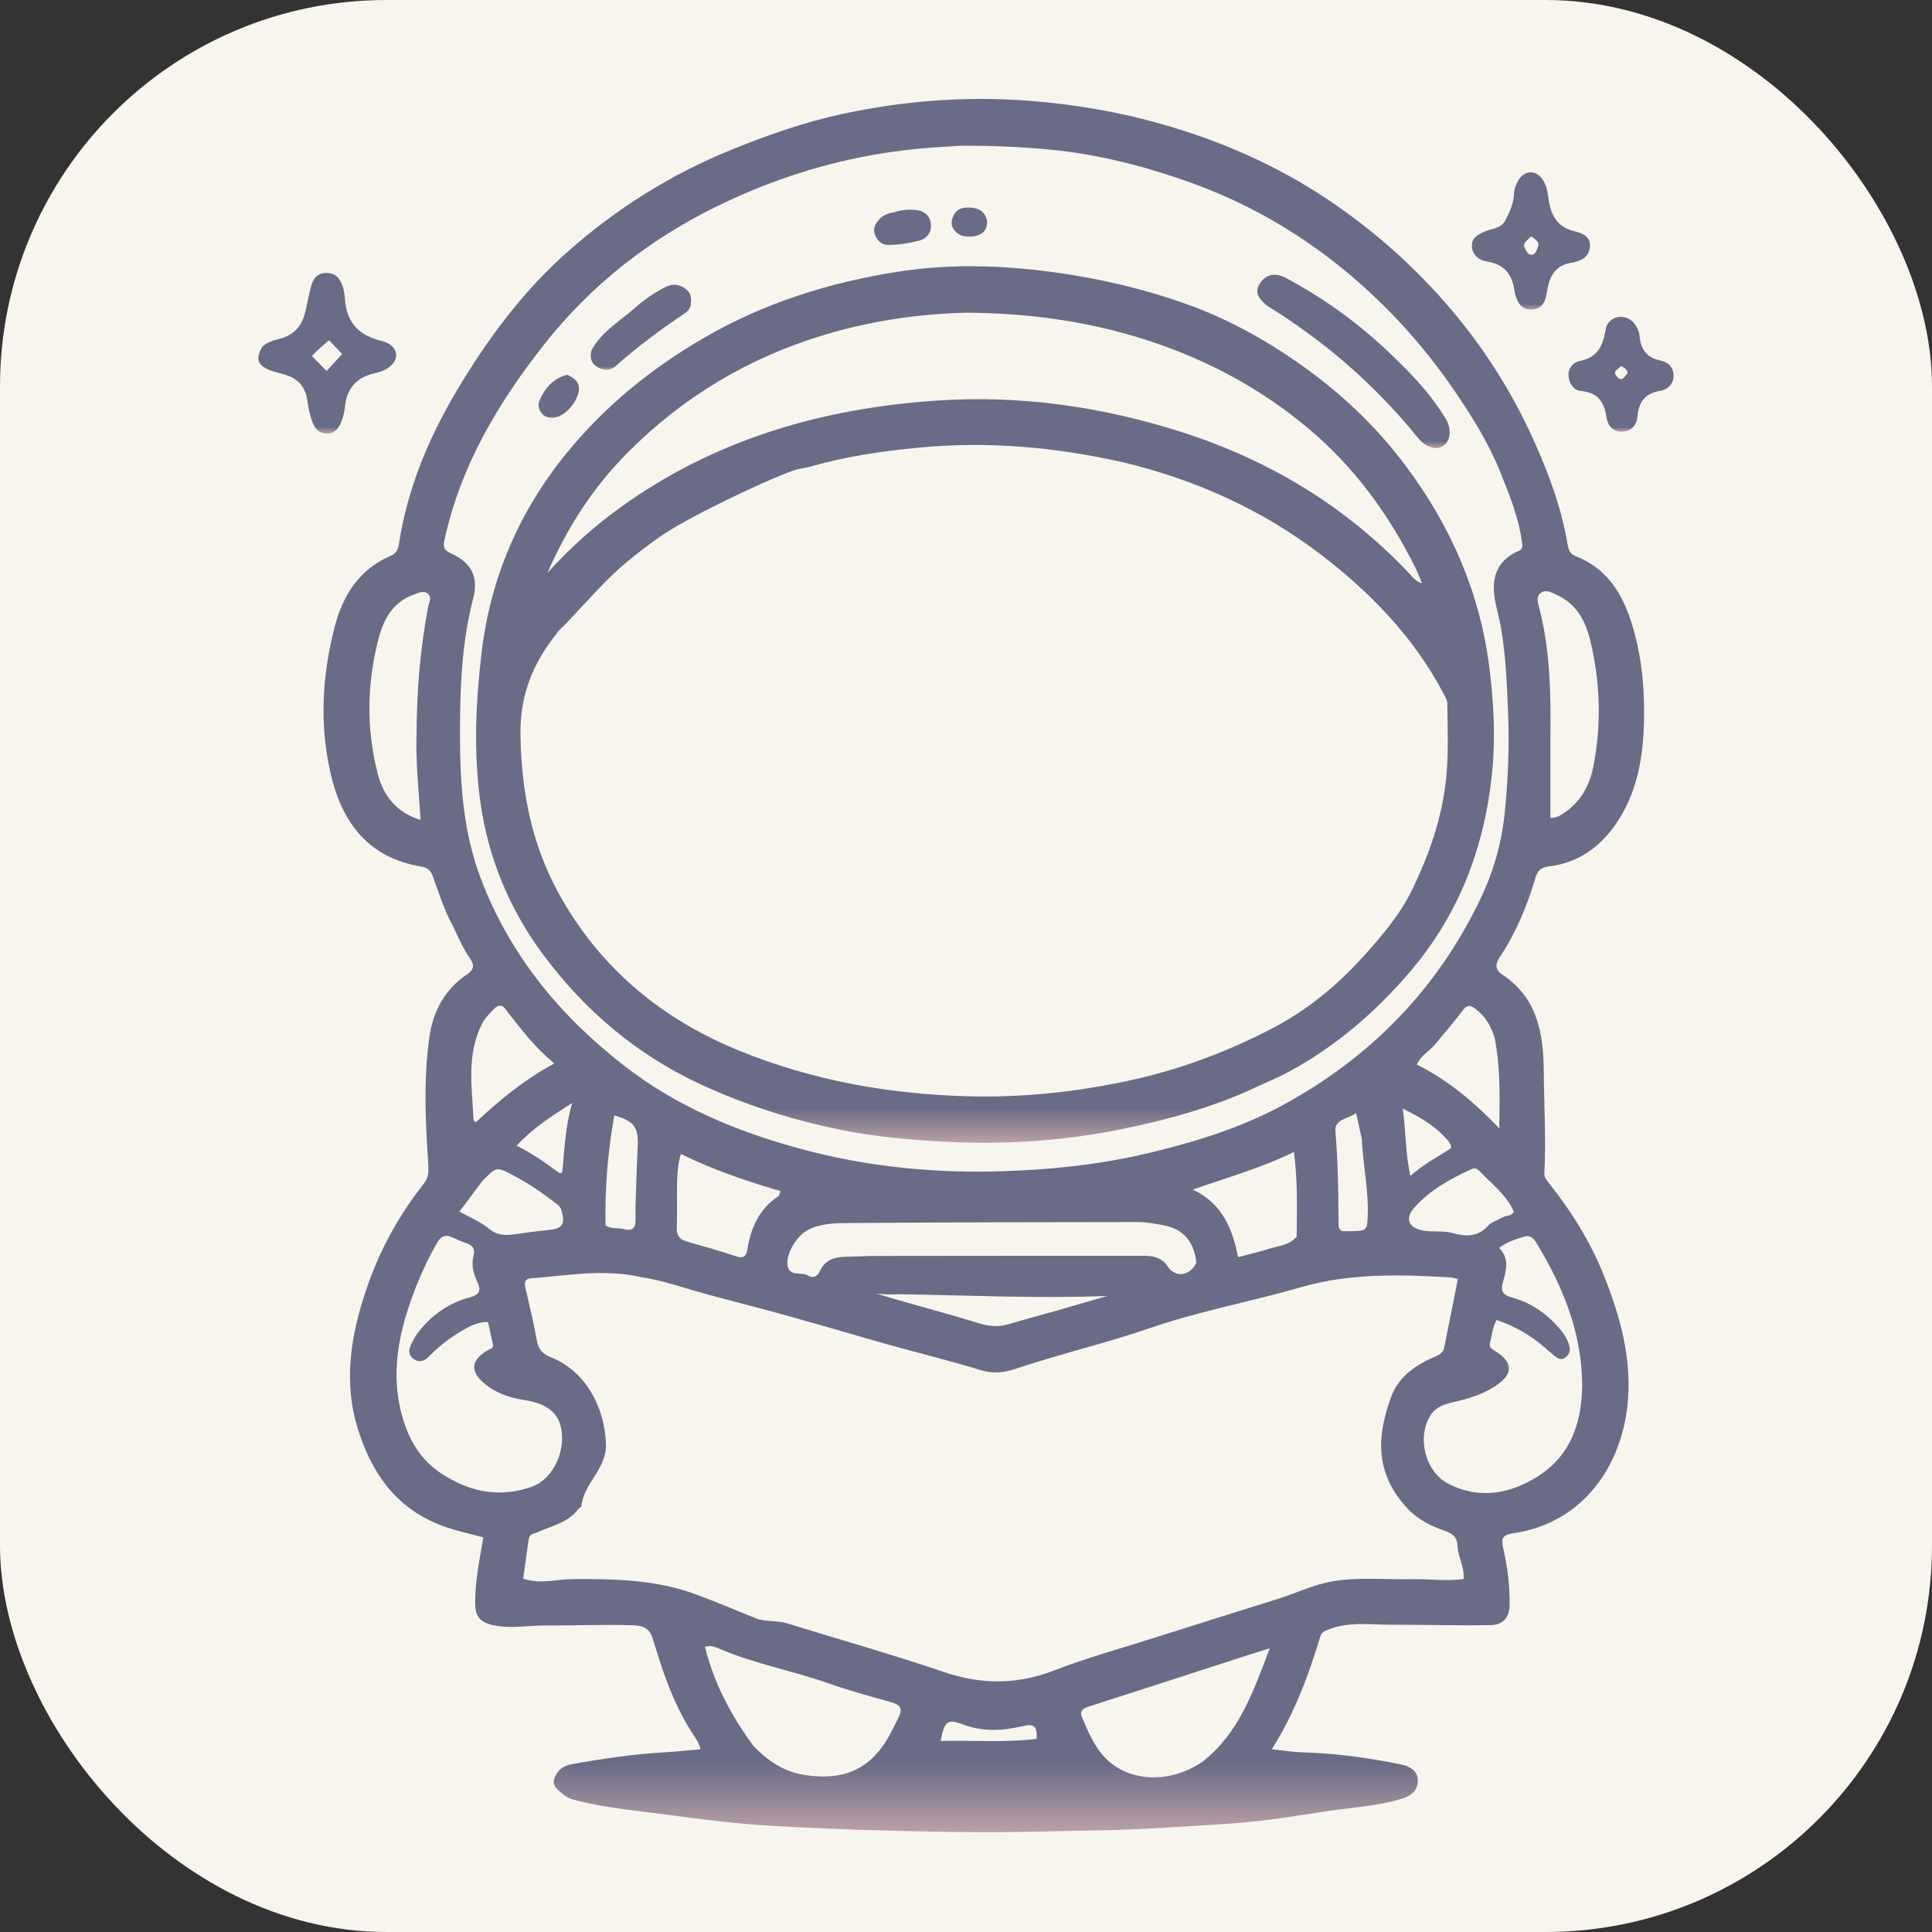 <svg xmlns="http://www.w3.org/2000/svg" version="1.1" xmlns:xlink="http://www.w3.org/1999/xlink" xmlns:svgjs="http://svgjs.com/svgjs" width="1000" height="1000"><rect width="100%" height="100%" fill="#333333" stroke="none"/><rect width="1000" height="1000" rx="200" ry="200" fill="#f7f5ee"></rect><g transform="matrix(3.673,0,0,3.673,132.56,50.458)"><svg xmlns="http://www.w3.org/2000/svg" version="1.1" xmlns:xlink="http://www.w3.org/1999/xlink" xmlns:svgjs="http://svgjs.com/svgjs" width="200" height="245"><svg width="200" height="245" viewBox="0 0 200 245" fill="none" xmlns="http://www.w3.org/2000/svg">
<g clip-path="url(#clip0_1651_7695)">
<path d="M27.794 116.873C26.506 114.535 25.765 112.107 24.898 109.735C24.591 108.894 24.131 108.516 23.274 108.375C15.91 107.166 12.185 102.302 10.562 95.517C8.88 88.484 9.297 81.415 11.1 74.492C12.222 70.183 14.551 66.483 18.928 64.603C19.799 64.229 20.02 63.639 20.141 62.854C21.325 55.136 24.268 48.074 28.23 41.397C32.523 34.164 37.497 27.43 43.806 21.824C50.688 15.709 58.414 10.837 66.988 7.361C72.049 5.309 77.191 3.493 82.54 2.338C91.318 0.444 100.166 -0.234 109.154 0.482C115.456 0.984 121.652 2.04 127.681 3.766C135.87 6.111 143.642 9.476 150.795 14.232C157.066 18.401 162.649 23.29 167.585 28.925C172.761 34.834 176.942 41.367 180.152 48.555C182.227 53.199 183.959 57.906 184.804 62.928C184.917 63.597 185.082 64.3 185.914 64.624C190.924 66.575 193.005 70.793 194.272 75.57C195.292 79.41 195.646 83.342 195.594 87.31C195.524 92.761 194.709 98.034 191.455 102.611C189.19 105.797 186.148 107.882 182.177 108.357C181.084 108.488 180.583 108.931 180.27 110C179.12 113.918 177.555 117.664 175.291 121.101C174.734 121.946 174.403 122.806 175.611 123.603C180.52 126.84 181.421 131.839 181.456 137.179C181.488 142.002 181.798 146.822 181.54 151.646C181.511 152.177 181.861 152.578 182.167 152.961C185.38 156.985 188.071 161.327 189.972 166.11C192.289 171.936 193.922 177.958 193.256 184.274C192.377 192.609 187.215 200.82 177.212 202.323C175.828 202.531 175.375 202.86 175.736 204.403C176.344 207.011 176.671 209.701 176.646 212.393C176.629 214.203 175.737 215.246 173.934 215.275C169.258 215.35 164.579 215.216 159.901 215.219C157.004 215.221 154.071 214.76 151.24 215.853C150.694 216.064 150.162 216.23 149.989 216.802C148.334 222.281 146.383 227.636 143.126 232.77C144.737 232.939 146.07 233.165 147.409 233.202C152.151 233.332 156.827 233.979 161.462 234.932C162.592 235.165 163.652 235.832 163.709 237.056C163.77 238.363 162.954 239.27 161.626 239.684C157.815 240.871 153.83 241.005 149.929 241.636C145.391 242.37 140.837 243.034 136.244 243.316C130.544 243.665 124.852 244.087 119.132 244.187C114.787 244.263 110.434 244.388 106.088 244.437C100.257 244.502 94.422 244.371 88.591 244.22C83.374 244.084 78.158 243.861 72.947 243.577C68.001 243.307 63.086 242.681 58.177 242.027C53.881 241.454 49.556 241.069 45.33 240.031C44.559 239.842 43.825 239.622 43.244 239.103C42.607 238.534 41.695 238.017 42.015 236.958C42.358 235.824 43.189 235.116 44.381 234.897C48.81 234.085 53.259 233.438 57.762 233.184C59.347 233.095 60.927 232.917 62.619 232.77C62.434 231.849 61.932 231.208 61.49 230.53C59.677 227.749 58.388 224.741 57.307 221.602C56.773 220.05 56.317 218.48 55.804 216.924C55.251 215.244 53.648 215.299 52.35 215.273C48.432 215.196 44.511 215.334 40.591 215.327C38.233 215.322 35.874 215.807 33.516 215.307C31.581 214.896 30.875 214.115 30.869 212.131C30.862 209.704 31.261 207.313 31.67 204.927C31.781 204.283 31.896 203.64 32.025 202.907C29.826 202.329 27.7 201.884 25.652 201.048C19.492 198.534 16.222 193.632 14.351 187.662C12.278 181.048 13.323 174.524 15.483 168.095C17.321 162.626 20.027 157.631 23.601 153.107C24.273 152.258 24.336 151.445 24.266 150.4C23.866 144.385 23.569 138.34 24.43 132.361C24.941 128.818 26.578 125.65 29.739 123.567C30.709 122.927 30.776 122.234 30.162 121.359C29.208 119.996 28.544 118.483 27.794 116.873ZM54.14 166.213C48.965 165.045 43.814 166.018 38.659 166.411C37.87 166.472 37.779 167.03 37.949 167.752C38.526 170.211 39.119 172.67 39.558 175.155C39.776 176.391 40.326 177.039 41.499 177.51C46.555 179.541 49.085 184.607 49.301 189.669C49.456 193.274 46.151 195.243 45.845 198.498C45.83 198.661 45.512 198.778 45.382 198.951C43.955 200.844 41.692 201.266 39.7 202.165C39.215 202.384 38.539 202.402 38.434 203.08C38.146 204.95 37.901 206.826 37.635 208.727C40.062 209.551 42.375 208.796 44.665 208.785C50.535 208.756 56.315 208.853 61.962 210.937C64.804 211.986 67.586 213.152 70.381 214.297C71.804 214.88 73.341 214.561 74.779 215.007C82.147 217.292 89.58 219.384 96.878 221.869C102.177 223.674 107.206 223.694 112.441 221.667C116.906 219.937 121.546 218.654 126.119 217.203C132.053 215.319 137.994 213.459 143.936 211.599C146.567 210.776 149.058 209.533 151.815 209.085C155.501 208.487 159.207 208.875 162.902 208.8C165.308 208.751 167.72 209.118 170.16 208.783C170.3 207.057 169.349 205.623 169.29 204.042C169.248 202.924 168.669 202.395 167.668 202.049C165.675 201.36 163.781 200.463 162.306 198.893C157.378 193.647 158.095 188.295 159.919 183.184C160.918 180.385 163.229 178.705 165.897 177.551C166.586 177.252 167.255 176.993 167.418 176.196C168.073 172.99 168.7 169.778 169.351 166.502C168.971 166.409 168.713 166.303 168.45 166.287C161.329 165.857 154.251 165.633 147.256 167.653C140.211 169.688 132.94 171.022 126.022 173.396C119.696 175.568 113.197 177.083 106.874 179.204C105.362 179.712 103.725 179.828 102.321 179.398C97.165 177.82 91.92 176.582 86.749 175.076C82.732 173.906 78.702 172.749 74.678 171.625C70.871 170.562 67.023 169.608 63.201 168.562C60.287 167.763 57.426 166.71 54.14 166.213ZM99.385 6.797C98.008 6.883 96.63 6.96 95.254 7.058C84.542 7.824 74.396 10.679 64.79 15.407C55.3 20.078 47.163 26.477 40.608 34.785C34.081 43.058 28.788 51.965 26.532 62.417C26.297 63.507 26.616 63.863 27.497 64.262C30.294 65.529 31.385 67.551 30.608 70.527C28.935 76.931 28.721 83.448 28.733 90.005C28.745 96.788 29.195 103.498 31.613 109.929C35.698 120.793 42.787 129.39 51.88 136.456C59.267 142.195 67.732 145.721 76.683 148.146C86.015 150.674 95.549 151.629 105.214 151.313C112.173 151.086 119.048 150.366 125.851 148.732C132.329 147.176 138.655 145.248 144.508 142.089C156.956 135.37 166.413 125.732 172.532 112.936C174.358 109.118 175.511 105.106 175.942 100.925C176.442 96.074 176.63 91.205 176.418 86.317C176.209 81.494 176.024 76.701 174.829 71.972C174.002 68.7 174.145 65.542 177.932 63.897C178.589 63.612 178.45 63.078 178.366 62.493C177.872 59.032 176.556 55.82 175.26 52.627C173.625 48.598 171.326 44.921 168.866 41.319C164.108 34.353 158.423 28.252 151.792 23.081C145.55 18.213 138.647 14.433 131.137 11.794C124.928 9.613 118.596 8.01 112.028 7.36C107.91 6.952 103.787 6.785 99.385 6.797ZM26.61 194.226C30.431 196.617 34.496 197.277 38.801 195.8C41.502 194.873 43.367 191.505 43.094 188.281C42.858 185.497 41.199 184.08 37.684 183.53C35.934 183.257 34.264 182.745 32.777 181.688C29.922 179.657 30.044 177.821 33.195 176.244C33.278 176.202 33.316 176.071 33.42 175.913C33.185 174.852 32.938 173.74 32.678 172.569C31.408 172.531 30.373 173.023 29.368 173.583C27.526 174.61 25.873 175.883 24.389 177.385C23.833 177.948 23.164 178.367 22.32 177.851C21.496 177.348 21.439 176.625 21.791 175.844C22.061 175.248 22.367 174.651 22.759 174.131C24.644 171.629 27.108 169.892 30.132 169.082C31.59 168.691 31.714 168.013 31.148 166.838C30.617 165.736 30.326 164.497 30.611 163.356C30.902 162.192 30.518 161.745 29.54 161.416C28.914 161.206 28.305 160.934 27.706 160.652C26.735 160.196 26.081 160.404 25.522 161.37C24.415 163.283 23.462 165.262 22.648 167.31C20.163 173.56 18.669 179.906 20.817 186.59C21.823 189.721 23.491 192.372 26.61 194.226ZM186.868 181.312C186.8 174.039 184.17 167.586 180.461 161.479C180.073 160.84 179.62 160.267 178.746 160.521C177.543 160.871 176.339 161.231 175.166 162.12C176.699 163.649 176.132 165.385 175.689 166.989C175.293 168.42 175.885 168.805 177.065 169.132C179.871 169.91 182.106 171.57 183.937 173.796C184.505 174.486 184.913 175.255 185.099 176.138C185.231 176.769 184.933 177.203 184.482 177.565C184 177.951 183.53 177.758 183.12 177.444C182.595 177.043 182.102 176.601 181.605 176.165C179.603 174.41 177.346 173.131 174.809 172.273C174.192 173.408 174.161 174.469 173.883 175.459C173.705 176.093 174.077 176.322 174.536 176.602C177.219 178.242 177.202 179.952 174.525 181.663C172.732 182.809 170.735 183.394 168.686 183.861C167.434 184.147 166.239 184.531 165.492 185.712C163.538 188.802 164.74 193.667 168.002 195.349C172.101 197.462 176.192 196.885 180.011 194.687C185 191.816 186.856 187.162 186.868 181.312ZM70.046 232.259C72.141 234.449 74.492 236.038 77.657 236.447C81.581 236.954 84.958 236.316 87.638 233.184C88.878 231.735 89.643 230.05 90.489 228.383C91.118 227.145 90.918 226.53 89.525 226.145C86.505 225.309 83.481 224.463 80.526 223.431C75.603 221.711 70.443 220.755 65.611 218.742C64.944 218.464 64.15 218.027 63.249 218.336C64.52 223.446 66.886 227.919 70.046 232.259ZM132.495 164.21C132.204 161.376 130.792 159.489 127.895 158.933C126.709 158.705 125.497 158.472 124.298 158.473C110.832 158.482 97.366 158.508 83.901 158.609C81.827 158.624 79.685 158.591 77.738 159.601C76.191 160.405 74.664 162.921 74.883 164.512C75.13 166.299 76.881 165.412 77.817 166.033C78.426 166.437 79.107 166.167 79.438 165.412C80.137 163.814 81.505 163.4 83.089 163.361C84.578 163.325 86.066 163.252 87.555 163.25C100.091 163.234 112.628 163.225 125.165 163.23C126.475 163.231 127.695 163.525 128.473 164.737C129.488 166.319 131.58 166.164 132.495 164.21ZM133.465 234.455C138.536 230.418 140.522 224.637 142.845 218.548C141.571 218.94 140.783 219.171 140.002 219.424C135.236 220.966 130.472 222.516 125.706 224.057C122.93 224.954 120.149 225.833 117.375 226.737C116.664 226.969 115.965 227.27 116.381 228.247C117.265 230.32 118.121 232.439 119.739 234.062C123.109 237.444 128.904 237.643 133.465 234.455ZM182.386 90.426C182.386 94.136 182.386 97.845 182.386 101.544C183.339 101.423 183.368 101.411 183.954 101.057C186.537 99.496 187.905 97.059 188.451 94.244C189.465 89.029 189.456 83.758 188.452 78.541C187.794 75.125 186.916 71.741 183.254 70.082C182.529 69.753 181.804 69.302 181.088 69.778C180.294 70.307 180.633 71.2 180.817 71.915C182.357 77.891 182.474 83.983 182.386 90.426ZM22.61 89.739C22.639 83.69 23.11 77.682 24.254 71.732C24.37 71.13 24.839 70.411 24.152 69.891C23.54 69.428 22.86 69.829 22.265 70.035C19.266 71.07 17.948 73.554 17.233 76.335C15.609 82.651 15.512 89.027 17.155 95.356C17.964 98.472 19.822 100.787 23.184 101.809C22.94 97.801 22.48 93.942 22.61 89.739ZM59.309 153.83C59.306 155.645 59.341 157.462 59.284 159.275C59.251 160.314 59.621 160.917 60.65 161.206C62.985 161.862 65.321 162.524 67.619 163.296C68.654 163.644 69.075 163.315 69.225 162.369C69.712 159.276 70.898 156.596 73.638 154.804C73.745 154.734 73.75 154.51 73.889 154.107C69.086 152.704 64.377 151.105 59.855 148.874C59.342 150.623 59.338 152.1 59.309 153.83ZM146.642 160.533C146.667 156.629 146.794 152.719 146.253 148.594C141.626 150.858 136.935 152.174 131.99 153.898C136.268 155.9 137.583 159.515 138.391 163.428C140.081 162.974 141.525 162.633 142.938 162.19C144.176 161.802 145.562 161.769 146.642 160.533ZM174.547 132.582C174.07 130.898 173.217 129.47 171.79 128.395C171.081 127.861 170.632 127.851 170.042 128.641C168.796 130.308 167.424 131.882 166.091 133.483C165.336 134.391 164.177 134.941 163.568 136.278C167.953 138.47 171.621 141.544 175.195 145.277C175.235 140.81 175.377 136.81 174.547 132.582ZM35.34 128.754C34.781 127.814 34.181 127.715 33.401 128.56C32.84 129.168 32.25 129.734 31.866 130.483C29.612 134.881 30.427 139.547 30.649 144.161C30.65 144.194 30.734 144.223 30.988 144.394C34.242 141.342 37.723 138.456 42.033 136.119C39.335 133.951 37.455 131.399 35.34 128.754ZM175.66 157.822C176.135 157.484 176.898 157.724 177.248 157.017C176.193 154.645 174.129 153.098 172.395 151.281C172.132 151.006 171.77 150.796 171.348 150.987C168.315 152.357 165.405 153.971 163.185 156.473C161.835 157.994 162.455 159.309 164.411 159.668C165.813 159.925 167.256 159.637 168.654 160.035C170.465 160.55 172.17 160.586 173.6 159.005C174.056 158.5 174.815 158.268 175.66 157.822ZM31.841 152.746C30.804 154.132 29.767 155.517 28.659 156.999C30.205 157.869 31.68 158.448 32.828 159.414C34.052 160.444 35.273 160.37 36.639 160.171C38.106 159.958 39.576 159.744 41.051 159.614C43.222 159.422 43.644 158.816 42.992 156.724C42.864 156.315 42.575 156.096 42.275 155.861C40.367 154.367 38.364 153.011 36.219 151.878C33.864 150.635 33.855 150.653 31.841 152.746ZM90.879 168.648C89.685 168.675 88.491 168.709 87.296 168.522C92.167 170.005 97.068 171.26 101.896 172.75C103.405 173.215 104.727 173.273 106.186 172.828C108.29 172.186 110.423 171.642 112.539 171.038C115.014 170.332 117.483 169.607 119.954 168.89C110.311 169.264 100.733 168.806 90.879 168.648ZM53.61 151.952C53.662 150.585 53.694 149.216 53.771 147.849C53.922 145.127 53.271 144.225 50.473 143.443C49.551 148.585 49.147 153.753 49.239 158.952C50.078 159.514 51.014 159.25 51.858 159.476C52.921 159.761 53.499 159.42 53.471 158.158C53.427 156.182 53.539 154.203 53.61 151.952ZM155.809 146.711C155.564 145.606 155.32 144.501 155.014 143.123C153.839 143.951 151.95 143.976 152.093 145.654C152.457 149.924 152.515 154.19 152.539 158.464C152.542 158.887 152.443 159.359 152.993 159.759C153.31 159.759 153.742 159.762 154.174 159.758C156.59 159.736 156.596 159.648 156.658 157.268C156.747 153.8 155.988 150.407 155.809 146.711ZM42.692 151.538C42.95 151.648 43.145 151.55 43.169 151.294C43.465 148.177 43.562 145.038 44.552 141.686C41.592 143.575 38.998 145.246 36.705 147.707C38.893 148.794 40.721 150.09 42.692 151.538ZM167.463 146.462C165.884 144.742 163.897 143.649 161.592 142.483C162.022 145.746 161.951 148.735 162.653 151.976C164.566 150.274 166.61 149.248 168.418 148.045C168.361 147.299 167.949 146.987 167.463 146.462ZM109.993 231.313C110.073 229.526 109.694 229.122 108.047 229.507C105.169 230.18 102.383 230.338 99.514 229.242C97.388 228.429 97.01 228.841 96.458 231.601C100.934 231.483 105.369 231.853 109.993 231.313Z" fill="url(#paint0_linear_1651_7695)"></path>
<path d="M0.865 35.13C1.673 34.379 2.604 34.206 3.503 33.951C5.311 33.437 6.414 32.232 6.868 30.442C7.178 29.219 7.392 27.972 7.706 26.75C7.978 25.691 8.446 24.798 9.761 24.733C11.016 24.67 11.712 25.327 12.125 26.403C12.383 27.076 12.473 27.777 12.526 28.498C12.745 31.461 14.28 33.375 17.183 34.166C17.608 34.282 18.047 34.381 18.439 34.57C20.028 35.337 20.173 36.906 18.781 37.979C18.153 38.463 17.431 38.689 16.668 38.866C14.174 39.443 12.777 40.981 12.52 43.557C12.445 44.314 12.266 45.089 11.973 45.788C11.627 46.615 11.05 47.349 10.029 47.354C8.966 47.359 8.311 46.742 7.947 45.765C7.599 44.832 7.38 43.881 7.25 42.89C6.954 40.643 5.837 39.48 3.64 38.938C3 38.78 2.351 38.617 1.751 38.354C0.179 37.665 -0.07 36.8 0.865 35.13ZM7.868 36.44C8.543 37.124 9.217 37.808 9.942 38.543C10.709 37.703 11.389 36.959 12.123 36.154C11.422 35.414 10.762 34.718 10.284 34.214C9.419 34.939 8.632 35.599 7.868 36.44Z" fill="url(#paint1_linear_1651_7695)"></path>
<path d="M175.93 17.516C176.644 16.192 177.216 14.969 177.263 13.532C177.284 12.903 177.546 12.227 177.874 11.675C178.79 10.133 180.531 10.193 181.422 11.756C181.806 12.431 181.99 13.157 182.08 13.943C182.344 16.252 183.124 18.199 185.728 18.838C186.86 19.116 188.094 19.526 187.959 21.041C187.823 22.569 186.652 23.076 185.306 23.296C183.594 23.575 182.573 24.606 182.146 26.244C181.967 26.933 181.897 27.652 181.692 28.332C181.417 29.246 180.833 29.842 179.796 29.884C178.781 29.926 178.103 29.451 177.723 28.556C177.532 28.104 177.38 27.618 177.312 27.134C176.989 24.847 175.806 23.474 173.423 23.11C172.342 22.945 171.46 22.25 171.34 21.053C171.209 19.738 172.269 19.29 173.227 18.855C174.113 18.454 175.218 18.527 175.93 17.516ZM179.213 21.973C180.169 22.57 180.429 21.558 180.603 21.16C180.947 20.376 180.254 19.955 179.677 19.58C178.442 20.712 178.442 20.712 179.213 21.973Z" fill="url(#paint2_linear_1651_7695)"></path>
<path d="M194.914 33.226C195.051 35.229 195.719 36.606 197.801 37.034C198.862 37.252 199.745 37.923 199.75 39.186C199.754 40.445 198.875 41.181 197.825 41.353C195.702 41.7 194.836 42.943 194.663 44.92C194.552 46.179 193.851 46.995 192.572 47.081C191.226 47.172 190.454 46.214 190.296 45.097C189.987 42.904 189.1 41.576 186.698 41.363C185.661 41.271 185.013 40.286 184.942 39.213C184.871 38.134 185.636 37.31 186.533 37.134C189.079 36.635 189.827 34.923 190.182 32.677C190.457 30.937 192.643 30.344 193.948 31.562C194.4 31.983 194.687 32.518 194.914 33.226ZM193.274 38.833C193.182 38.299 192.812 38.039 192.324 37.846C191.986 38.32 191.001 38.535 191.792 39.372C192.482 40.101 192.805 39.408 193.274 38.833Z" fill="url(#paint3_linear_1651_7695)"></path>
<path d="M141.245 139.31C134.856 142.351 128.18 144.14 121.419 145.488C113.355 147.094 105.168 147.586 96.934 147.147C92.088 146.888 87.253 146.458 82.509 145.501C75.649 144.116 68.994 142.002 62.629 139.056C53.575 134.866 46.185 128.559 40.343 120.635C35.666 114.291 32.665 107.072 31.587 99.163C30.639 92.205 30.949 85.292 31.764 78.332C33.016 67.632 37.125 58.198 43.912 49.929C49.224 43.458 55.643 38.239 62.904 33.994C71.514 28.961 80.837 26.029 90.611 24.527C97.675 23.441 104.79 23.625 111.903 24.558C118.446 25.417 124.819 26.883 131.023 29.084C136.88 31.162 142.261 34.149 147.321 37.731C152.988 41.743 157.962 46.476 162.1 52.038C168.349 60.438 172.441 69.746 173.769 80.184C174.393 85.097 174.675 90.033 174.195 94.959C173.169 105.481 169.595 115.001 162.653 123.152C157.745 128.914 152.093 133.765 145.403 137.366C144.095 138.07 142.712 138.636 141.245 139.31ZM122.26 51.429C112.719 49.267 103.08 48.396 93.317 49.347C88.149 49.85 83.02 50.595 78.016 52.043C77.2 52.279 76.704 52.217 75.568 52.621C71.591 54.036 60.511 59.309 56.818 61.957C49.716 67.05 49.094 68.506 42.56 75.296C44.373 73.091 41.423 76.476 42.56 75.296C39.064 79.544 37.177 84.112 37.253 89.757C37.361 97.77 38.848 105.355 42.747 112.352C48.562 122.788 57.251 129.967 68.344 134.435C78.453 138.507 88.975 140.392 99.804 140.737C107.55 140.984 115.198 140.214 122.806 138.587C130.004 137.047 136.781 134.536 143.257 131.147C148.192 128.564 152.431 125.059 156.138 120.932C158.678 118.105 161.164 115.194 162.842 111.766C165.314 106.713 167.167 101.449 167.717 95.786C168.053 92.324 167.907 88.866 167.863 85.405C167.857 84.943 167.575 84.462 167.348 84.029C163.171 76.083 157.062 69.772 150.013 64.39C141.819 58.133 132.572 53.923 122.26 51.429ZM100.114 30.328C93.286 30.487 86.571 31.499 80.049 33.458C69.444 36.644 60.188 42.176 52.379 50.025C47.597 54.831 43.936 60.403 41.057 66.988C44.338 63.38 47.662 60.423 51.27 57.814C64.646 48.143 79.901 43.756 96.149 42.697C107.814 41.937 119.281 43.583 130.447 47.157C142.837 51.124 153.605 57.642 162.537 67.111C162.984 67.585 163.376 68.187 164.313 68.479C163.928 67.571 163.685 66.901 163.369 66.267C159.62 58.766 154.807 52.116 148.312 46.662C141.156 40.654 133.111 36.483 124.18 33.775C116.387 31.413 108.448 30.378 100.114 30.328Z" fill="url(#paint4_linear_1651_7695)"></path>
<path d="M146.024 25.924C151.116 28.748 155.661 32.108 159.776 36.044C162.518 38.668 165.172 41.372 167.21 44.603C167.357 44.835 167.528 45.053 167.661 45.293C168.524 46.846 168.332 48.457 167.213 49.134C166.168 49.765 164.766 49.238 163.69 47.914C157.994 40.9 151.314 34.977 143.687 30.111C143.177 29.785 142.62 29.506 142.179 29.103C141.382 28.373 140.686 27.524 141.356 26.37C142.042 25.187 143.107 24.724 144.444 25.135C144.961 25.294 145.428 25.618 146.024 25.924Z" fill="url(#paint5_linear_1651_7695)"></path>
<path d="M47.266 35.621C48.682 33.001 51.149 31.611 53.196 29.808C54.59 28.58 56.115 27.468 57.816 26.652C58.813 26.174 59.742 26.364 60.596 27.021C61.296 27.559 61.359 28.296 61.27 29.101C61.202 29.709 60.849 30.125 60.39 30.432C57.009 32.693 53.753 35.115 50.707 37.813C49.984 38.453 49.15 38.566 48.257 38.085C47.291 37.564 46.969 36.788 47.266 35.621Z" fill="url(#paint6_linear_1651_7695)"></path>
<path d="M90.047 16.129C91.092 15.817 92.021 15.755 92.962 15.855C94.145 15.981 94.956 16.62 95.087 17.793C95.216 18.96 94.576 19.873 93.459 20.168C92.138 20.516 90.762 20.722 89.398 20.82C88.394 20.891 87.578 20.329 87.214 19.361C86.831 18.34 87.369 17.558 88.099 16.909C88.605 16.459 89.258 16.294 90.047 16.129Z" fill="url(#paint7_linear_1651_7695)"></path>
<path d="M43.834 39.078C45.321 39.706 45.856 40.653 45.265 42.11C44.516 43.955 42.767 45.337 41.387 45.146C40.281 44.992 39.473 43.748 39.953 42.661C40.696 40.976 41.826 39.595 43.834 39.078Z" fill="url(#paint8_linear_1651_7695)"></path>
<path d="M103.01 17.31C103.092 18.634 102.399 19.298 101.346 19.532C100.233 19.78 99.142 19.644 98.362 18.652C97.803 17.941 97.993 17.177 98.362 16.491C98.797 15.682 99.575 15.489 100.468 15.508C101.689 15.535 102.61 15.928 103.01 17.31Z" fill="url(#paint9_linear_1651_7695)"></path>
</g>
<defs>
<linearGradient id="paint0_linear_1651_7695" x1="102.55" y1="0.203" x2="102.55" y2="244.454" gradientUnits="userSpaceOnUse">
<stop stop-color="#696B87"></stop>
<stop offset="0.96" stop-color="#696B87"></stop>
<stop offset="1" stop-color="#BBA0A7"></stop>
</linearGradient>
<linearGradient id="paint1_linear_1651_7695" x1="10.027" y1="24.729" x2="10.027" y2="47.354" gradientUnits="userSpaceOnUse">
<stop stop-color="#696B87"></stop>
<stop offset="0.96" stop-color="#696B87"></stop>
<stop offset="1" stop-color="#BBA0A7"></stop>
</linearGradient>
<linearGradient id="paint2_linear_1651_7695" x1="179.649" y1="10.55" x2="179.649" y2="29.887" gradientUnits="userSpaceOnUse">
<stop stop-color="#696B87"></stop>
<stop offset="0.96" stop-color="#696B87"></stop>
<stop offset="1" stop-color="#BBA0A7"></stop>
</linearGradient>
<linearGradient id="paint3_linear_1651_7695" x1="192.344" y1="30.92" x2="192.344" y2="47.087" gradientUnits="userSpaceOnUse">
<stop stop-color="#696B87"></stop>
<stop offset="0.96" stop-color="#696B87"></stop>
<stop offset="1" stop-color="#BBA0A7"></stop>
</linearGradient>
<linearGradient id="paint4_linear_1651_7695" x1="102.719" y1="23.783" x2="102.719" y2="147.3" gradientUnits="userSpaceOnUse">
<stop stop-color="#696B87"></stop>
<stop offset="0.96" stop-color="#696B87"></stop>
<stop offset="1" stop-color="#BBA0A7"></stop>
</linearGradient>
<linearGradient id="paint5_linear_1651_7695" x1="154.643" y1="24.988" x2="154.643" y2="49.4" gradientUnits="userSpaceOnUse">
<stop stop-color="#696B87"></stop>
<stop offset="0.96" stop-color="#696B87"></stop>
<stop offset="1" stop-color="#BBA0A7"></stop>
</linearGradient>
<linearGradient id="paint6_linear_1651_7695" x1="54.23" y1="26.385" x2="54.23" y2="38.382" gradientUnits="userSpaceOnUse">
<stop stop-color="#696B87"></stop>
<stop offset="0.96" stop-color="#696B87"></stop>
<stop offset="1" stop-color="#BBA0A7"></stop>
</linearGradient>
<linearGradient id="paint7_linear_1651_7695" x1="91.095" y1="15.811" x2="91.095" y2="20.826" gradientUnits="userSpaceOnUse">
<stop stop-color="#696B87"></stop>
<stop offset="0.96" stop-color="#696B87"></stop>
<stop offset="1" stop-color="#BBA0A7"></stop>
</linearGradient>
<linearGradient id="paint8_linear_1651_7695" x1="42.656" y1="39.078" x2="42.656" y2="45.163" gradientUnits="userSpaceOnUse">
<stop stop-color="#696B87"></stop>
<stop offset="0.96" stop-color="#696B87"></stop>
<stop offset="1" stop-color="#BBA0A7"></stop>
</linearGradient>
<linearGradient id="paint9_linear_1651_7695" x1="100.514" y1="15.507" x2="100.514" y2="19.64" gradientUnits="userSpaceOnUse">
<stop stop-color="#696B87"></stop>
<stop offset="0.96" stop-color="#696B87"></stop>
<stop offset="1" stop-color="#BBA0A7"></stop>
</linearGradient>
<clipPath id="clip0_1651_7695">
<rect width="200" height="245" fill="white"></rect>
</clipPath>
</defs>
</svg></svg></g></svg>